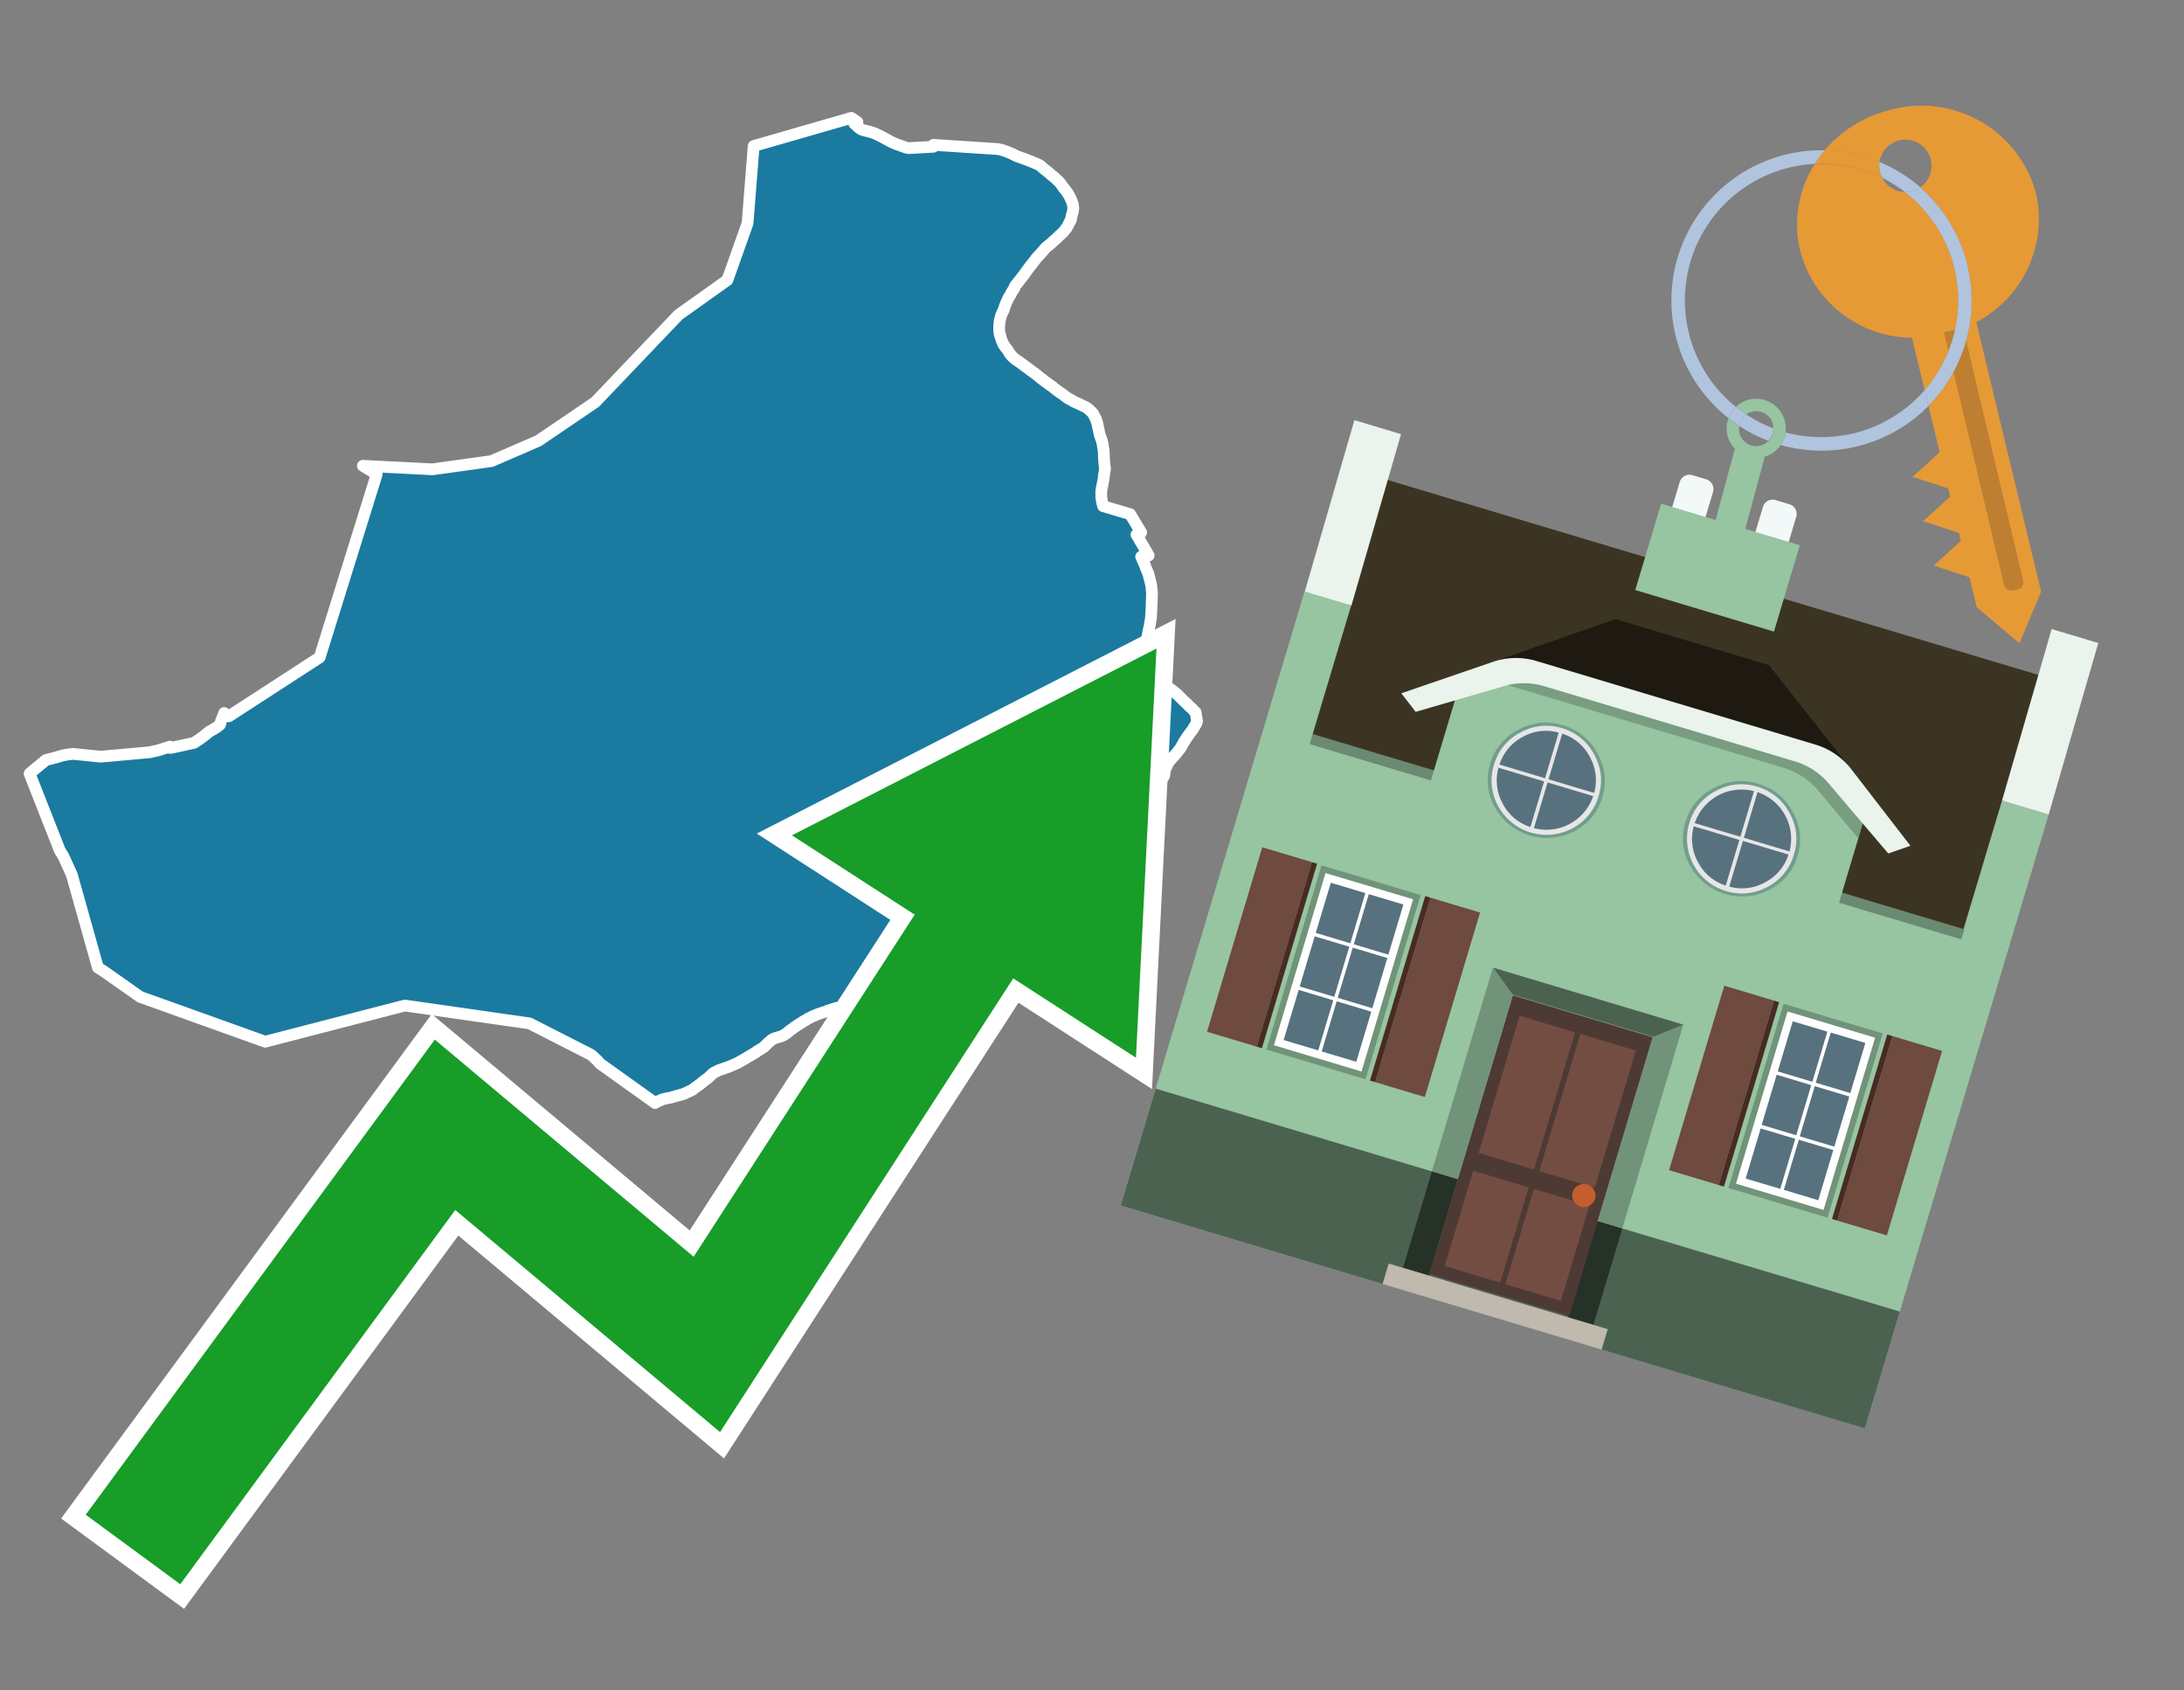 <svg id="Text" xmlns="http://www.w3.org/2000/svg" width="93.05" height="72" viewBox="0 0 93.05 72"><rect x="0" y="0" width="93.05" height="72" fill="#808080" stroke="none"/><polygon points="1.96,32.37 2.12,32.33 2.36,32.27 2.66,32.18 2.87,32.14 3.11,32.11 4.29,32.23 6.39,32.04 6.74,31.96 6.87,31.92 7.24,31.8 7.26,31.86 8.27,31.64 8.48,31.5 8.66,31.37 8.92,31.16 9.12,31.05 9.18,31.01 9.23,30.98 9.27,30.95 9.37,30.87 9.43,30.68 9.47,30.58 9.48,30.55 9.53,30.44 9.55,30.37 9.58,30.41 9.66,30.47 9.75,30.51 13.62,28 16.05,20.2 15.46,19.84 18.43,19.99 20.94,19.64 22.93,18.78 25.36,17.13 27.84,14.53 28.91,13.41 30.99,11.93 31.85,9.51 32.11,6.22 36.1,5.07 36.27,5.02 36.53,5.2 36.4,5.27 36.44,5.3 36.52,5.38 36.59,5.44 36.71,5.52 36.8,5.55 37.01,5.6 37.15,5.64 37.27,5.68 37.33,5.71 37.5,5.79 38,6.06 38.19,6.14 38.58,6.28 38.7,6.31 39.77,6.25 39.77,6.17 42.52,6.35 42.66,6.38 42.9,6.46 43.02,6.51 43.16,6.57 43.29,6.64 43.43,6.69 43.53,6.73 43.63,6.76 43.73,6.8 43.83,6.84 43.94,6.88 44.05,6.93 44.18,6.98 44.24,7.01 44.31,7.05 44.35,7.08 44.4,7.13 44.6,7.29 44.69,7.36 44.81,7.47 44.87,7.51 44.9,7.54 44.94,7.57 44.97,7.6 45.02,7.65 45.08,7.7 45.11,7.73 45.14,7.76 45.17,7.8 45.2,7.84 45.23,7.88 45.26,7.92 45.28,7.96 45.31,8 45.36,8.05 45.38,8.08 45.41,8.12 45.44,8.16 45.48,8.21 45.5,8.25 45.55,8.33 45.58,8.39 45.59,8.42 45.61,8.45 45.63,8.49 45.64,8.52 45.66,8.56 45.67,8.59 45.68,8.62 45.69,8.65 45.7,8.68 45.71,8.72 45.71,8.75 45.72,8.78 45.72,8.82 45.73,8.87 45.72,8.9 45.72,8.94 45.72,8.98 45.71,9.01 45.7,9.05 45.69,9.09 45.67,9.15 45.66,9.18 45.64,9.28 45.63,9.35 45.62,9.38 45.6,9.41 45.58,9.44 45.57,9.47 45.52,9.56 45.51,9.59 45.48,9.64 45.46,9.67 45.45,9.7 45.41,9.74 45.38,9.79 45.35,9.82 45.33,9.85 45.29,9.89 45.24,9.94 45.21,9.97 45.18,10 45.12,10.05 45.02,10.15 44.73,10.41 44.69,10.44 44.64,10.48 44.56,10.54 44.48,10.64 44.45,10.67 44.41,10.72 44.3,10.84 44.19,10.96 44.16,10.99 44.13,11.03 44.11,11.06 44.08,11.1 44.06,11.13 44.03,11.16 43.98,11.22 43.95,11.27 43.91,11.31 43.77,11.5 43.73,11.55 43.7,11.6 43.67,11.64 43.62,11.71 43.52,11.84 43.49,11.87 43.47,11.9 43.43,11.96 43.38,12.01 43.36,12.04 43.34,12.07 43.32,12.1 43.28,12.13 43.26,12.16 43.24,12.19 43.23,12.22 43.22,12.27 43.2,12.3 43.17,12.34 43.14,12.39 43.11,12.44 43.08,12.49 43.06,12.52 43.05,12.56 43.03,12.59 43,12.63 42.98,12.67 42.95,12.71 42.94,12.74 42.93,12.77 42.9,12.83 42.88,12.87 42.87,12.9 42.85,12.95 42.83,12.99 42.82,13.03 42.8,13.07 42.79,13.11 42.78,13.15 42.77,13.18 42.76,13.21 42.74,13.24 42.72,13.29 42.7,13.32 42.68,13.37 42.65,13.44 42.64,13.48 42.63,13.53 42.61,13.61 42.6,13.64 42.59,13.67 42.59,13.72 42.58,13.76 42.58,13.82 42.57,13.88 42.57,13.95 42.57,14.06 42.57,14.09 42.58,14.13 42.58,14.17 42.59,14.22 42.61,14.26 42.61,14.29 42.64,14.38 42.67,14.48 42.7,14.56 42.73,14.61 42.74,14.64 42.75,14.67 42.79,14.72 42.81,14.75 42.83,14.78 42.85,14.81 42.9,14.87 42.92,14.9 42.94,14.93 42.96,14.96 42.98,14.99 43,15.02 43.01,15.05 43.03,15.08 43.06,15.11 43.1,15.16 43.13,15.19 43.16,15.22 43.2,15.25 43.23,15.28 43.28,15.32 43.33,15.35 43.38,15.39 43.45,15.43 43.51,15.48 43.57,15.52 43.62,15.56 43.7,15.62 43.76,15.66 43.81,15.7 43.88,15.75 43.91,15.78 43.96,15.81 44,15.84 44.04,15.87 44.1,15.91 44.16,15.96 44.2,15.99 44.23,16.02 44.27,16.05 44.31,16.08 44.34,16.11 44.39,16.14 44.43,16.17 44.47,16.21 44.53,16.25 44.57,16.28 44.63,16.32 44.73,16.4 44.81,16.45 44.86,16.49 44.97,16.58 45.01,16.61 45.09,16.67 45.16,16.72 45.22,16.76 45.3,16.81 45.37,16.87 45.41,16.9 45.45,16.93 45.53,16.98 45.59,17.01 45.65,17.04 45.74,17.1 45.87,17.16 45.94,17.19 46.02,17.23 46.09,17.26 46.17,17.3 46.24,17.33 46.29,17.36 46.33,17.39 46.41,17.45 46.45,17.49 46.49,17.53 46.53,17.57 46.57,17.62 46.59,17.65 46.61,17.69 46.63,17.73 46.65,17.77 46.67,17.82 46.7,17.86 46.71,17.91 46.74,17.99 46.82,18.36 46.84,18.46 46.86,18.52 46.87,18.57 46.89,18.62 46.91,18.68 46.93,18.73 46.96,18.82 46.96,18.85 46.98,18.92 46.99,19.01 47,19.07 47.02,19.16 47.02,19.2 47.02,19.23 47.03,19.29 47.03,19.38 47.03,19.45 47.04,19.54 47.04,19.59 47.05,19.72 47.05,19.76 47.06,19.81 47.07,19.9 47.08,19.94 47.07,20.02 47.06,20.11 47.03,20.27 47.03,20.32 47.02,20.38 47.01,20.44 47,20.48 47,20.51 46.99,20.54 46.98,20.59 46.96,20.71 46.94,20.79 46.93,20.85 46.92,20.92 46.92,20.96 46.92,21.02 46.92,21.06 46.92,21.09 46.92,21.12 46.92,21.18 46.93,21.22 46.93,21.26 46.94,21.29 46.94,21.32 46.95,21.35 46.96,21.42 46.98,21.47 46.99,21.53 47,21.56 48.15,21.9 48.62,22.68 48.42,22.77 48.94,23.66 48.62,23.71 48.68,23.85 48.71,23.92 48.75,24 48.79,24.11 48.83,24.22 48.86,24.28 48.88,24.33 48.9,24.38 48.92,24.42 48.93,24.46 48.95,24.53 48.96,24.59 48.98,24.64 48.99,24.69 49,24.74 49.02,24.8 49.03,24.85 49.04,24.9 49.05,24.95 49.06,25.05 49.07,25.14 49.07,25.18 49.08,25.22 49.08,25.27 49.08,25.33 49.08,25.37 49.07,25.62 49.06,25.93 49.04,26.24 49.04,26.29 49.02,26.43 49,26.53 48.99,26.62 48.96,26.75 48.95,26.79 48.93,26.89 48.91,27 48.89,27.1 48.86,27.21 48.85,27.28 48.84,27.34 48.82,27.39 48.79,27.49 48.78,27.55 48.75,27.65 48.72,27.75 48.7,27.84 48.67,27.91 48.66,27.95 48.64,28.05 48.64,28.1 48.65,28.14 48.65,28.18 48.66,28.21 49.44,28.9 49.38,28.97 49.42,29.01 49.47,29.05 49.94,29.4 49.99,29.44 50.04,29.48 50.08,29.51 50.11,29.54 50.15,29.57 50.2,29.62 50.27,29.69 50.34,29.76 50.42,29.84 50.46,29.88 50.51,29.92 50.58,29.99 50.7,30.11 50.75,30.15 50.79,30.18 50.86,30.27 50.94,30.34 51,30.72 50.99,30.75 50.98,30.78 50.96,30.83 50.81,31.08 50.78,31.12 50.72,31.2 50.69,31.24 50.63,31.32 50.57,31.41 50.45,31.59 50.4,31.68 50.38,31.71 50.32,31.83 50.13,32.08 49.84,32.4 49.8,32.45 49.78,32.48 49.76,32.52 49.73,32.58 49.69,32.67 49.65,32.76 49.63,32.81 49.62,32.87 49.62,32.92 49.61,32.98 49.6,33.04 49.58,33.07 49.56,33.1 49.55,33.13 49.51,33.17 49.46,33.23 49.44,33.26 49.38,33.32 49.34,33.38 49.31,33.41 49.28,33.44 49.21,33.5 49.16,33.54 49.08,33.62 49,33.69 48.95,33.72 48.9,33.75 48.83,33.79 48.78,33.82 48.71,33.85 48.66,33.88 48.58,33.91 48.44,33.94 48.11,33.97 47.71,34 47.29,34.03 47.03,34.06 46.86,34.09 46.58,34.12 46.45,34.15 46.33,34.19 46.26,34.22 46.19,34.26 46.17,34.29 46.12,34.34 46.07,34.38 46.05,34.41 46.01,34.46 45.96,34.5 45.9,34.55 45.86,34.58 45.78,34.63 45.71,34.66 45.63,34.7 45.54,34.73 45.41,34.76 45.24,34.79 45.15,34.82 45.06,34.85 44.95,34.88 44.82,34.91 44.74,34.94 44.64,34.97 44.46,35 44.37,35.03 44.02,35.06 43.73,35.09 43.19,35.12 42.62,35.15 42.43,35.18 42.22,35.21 42.08,35.24 41.97,35.27 41.86,35.3 41.81,35.33 41.75,35.37 41.67,35.41 41.57,35.46 41.5,35.51 41.44,35.55 41.39,35.58 41.33,35.62 41.28,35.65 41.23,35.68 41.17,35.72 41.09,35.77 41.04,35.81 40.98,35.85 40.92,35.88 40.86,35.91 40.81,35.94 40.78,35.97 40.74,36 40.67,36.08 40.63,36.13 40.61,36.16 40.59,36.19 40.53,36.26 40.48,36.33 40.44,36.38 40.39,36.43 40.32,36.51 40.28,36.55 40.24,36.6 40.19,36.65 40.15,36.69 40.11,36.74 40.08,36.78 40.05,36.82 40.02,36.85 39.99,36.9 39.97,36.94 39.95,36.99 39.92,37.05 39.9,37.1 39.89,37.14 39.87,37.18 39.85,37.23 39.83,37.29 39.81,37.35 39.79,37.39 39.76,37.47 39.75,37.5 39.74,37.53 39.73,37.56 39.7,37.62 39.69,37.65 39.66,37.71 39.64,37.77 39.61,37.83 39.58,37.89 39.54,37.92 39.49,37.95 39.44,37.98 39.39,38.02 39.36,38.06 39.32,38.11 39.3,38.14 39.29,38.17 39.26,38.22 39.24,38.25 39.23,38.28 39.22,38.31 39.2,38.34 39.18,38.37 39.15,38.42 39.11,38.47 39.1,38.5 39.08,38.53 39.06,38.56 39.05,38.59 39.03,38.62 39.01,38.67 39,38.71 38.99,38.74 38.98,38.78 38.98,38.83 38.97,38.87 38.96,38.9 38.96,38.96 38.95,39.02 38.95,39.06 38.95,39.09 38.94,39.12 38.94,39.15 38.94,39.19 38.94,39.31 38.94,39.39 38.94,39.47 38.94,39.51 38.94,39.6 38.94,39.65 38.94,39.73 38.93,39.77 38.92,39.85 38.91,39.89 38.91,39.93 38.9,39.96 38.9,39.99 38.88,40.1 38.86,40.22 38.83,40.34 38.82,40.39 38.81,40.43 38.79,40.49 38.78,40.52 38.77,40.55 38.76,40.58 38.75,40.61 38.73,40.64 38.7,40.69 38.68,40.72 38.66,40.75 38.62,40.8 38.61,40.83 38.59,40.86 38.56,40.91 38.55,40.94 38.53,40.97 38.52,41 38.51,41.03 38.5,41.06 38.49,41.09 38.48,41.12 38.46,41.18 38.43,41.24 38.41,41.3 38.39,41.33 38.38,41.36 38.35,41.42 38.33,41.45 38.3,41.5 38.29,41.53 38.27,41.56 38.25,41.59 38.24,41.62 38.2,41.67 38.16,41.72 38.12,41.77 38.08,41.82 37.98,41.89 37.94,41.93 37.89,41.96 37.84,42.01 37.78,42.06 37.74,42.1 37.67,42.17 37.63,42.21 37.57,42.25 37.52,42.28 37.47,42.32 37.41,42.36 37.36,42.39 37.33,42.42 37.22,42.5 37.13,42.57 37.06,42.6 36.99,42.63 36.81,42.68 36.67,42.72 36.56,42.75 36.41,42.8 36.18,42.87 36,42.9 35.64,42.93 35.47,42.98 35.37,43.02 35.25,43.05 35.17,43.09 35.07,43.12 34.96,43.16 34.86,43.19 34.79,43.22 34.7,43.26 34.62,43.29 34.55,43.33 34.48,43.36 34.4,43.4 34.32,43.46 34.23,43.5 34.15,43.56 34.05,43.62 33.97,43.67 33.92,43.71 33.85,43.75 33.75,43.83 33.67,43.88 33.61,43.93 33.55,43.98 33.5,44.02 33.45,44.05 33.39,44.09 33.29,44.14 33.15,44.18 32.99,44.23 32.89,44.28 32.85,44.31 32.82,44.34 32.75,44.4 32.71,44.43 32.68,44.46 32.64,44.51 32.59,44.55 32.56,44.58 32.53,44.61 32.45,44.66 32.37,44.71 32.3,44.75 32.25,44.78 32.19,44.83 32.12,44.87 31.97,44.96 31.88,45.01 31.77,45.08 31.68,45.13 31.52,45.22 31.44,45.27 31.28,45.34 31.14,45.4 31.02,45.45 30.89,45.49 30.82,45.52 30.67,45.57 30.59,45.6 30.54,45.63 30.47,45.66 30.4,45.7 30.36,45.73 30.31,45.78 30.27,45.82 30.2,45.88 30.16,45.92 30.12,45.95 30.06,45.99 29.97,46.06 29.92,46.1 29.88,46.13 29.84,46.17 29.78,46.21 29.7,46.27 29.6,46.34 29.54,46.39 29.46,46.44 29.38,46.48 29.31,46.51 29.24,46.54 29.18,46.57 29.11,46.6 29.01,46.63 28.85,46.67 28.72,46.71 28.58,46.75 28.41,46.78 28.24,46.82 28.15,46.86 28.03,46.91 27.95,46.95 27.91,46.98 25.56,45.3 25.47,45.19 25.31,45.04 25.19,44.93 22.56,43.59 17.25,42.83 11.3,44.37 5.97,42.46 4.45,41.39 4.17,41.21 3.06,37.26 2.7,36.47 2.55,36.23 1.26,32.95 1.39,32.84 " fill="#1b7aa0" stroke="#fff" stroke-linejoin="round" stroke-width="0.5"/><polygon points="49.272 27.624 33.741 35.58 38.97 38.959 29.553 53.529 18.525 44.281 3.652 64.518 7.681 67.479 19.396 51.538 30.678 60.999 43.169 41.673 48.398 45.053 49.272 27.624" fill="none" stroke="#fff" stroke-miterlimit="10" stroke-width="1.5"/><polygon points="49.272 27.624 33.741 35.58 38.97 38.959 29.553 53.529 18.525 44.281 3.652 64.518 7.681 67.479 19.396 51.538 30.678 60.999 43.169 41.673 48.398 45.053 49.272 27.624" fill="#179d28"/><path d="M80.19,7.577a1.16,1.16,0,0,1-.094-.251,1.114,1.114,0,0,1-.018-.429A6.367,6.367,0,0,0,77.743,6.4a5.269,5.269,0,0,0-.423.577c.1,0,.192-.007.288-.007A5.794,5.794,0,0,1,80.19,7.577Z" fill="#e69a35"/><path d="M77.608,6.4A6.394,6.394,0,0,0,73.64,17.81a1.26,1.26,0,0,1,.317-.48A5.821,5.821,0,0,1,77.32,6.981a5.269,5.269,0,0,1,.423-.577Z" fill="#b0c4de"/><path d="M84.2,13.72a4.962,4.962,0,0,0,2.545-5.48,5.047,5.047,0,0,0-6.179-3.566A5.322,5.322,0,0,0,77.743,6.4a6.367,6.367,0,0,1,2.335.493,1.114,1.114,0,1,1,1.736,1.084,6.392,6.392,0,0,1,.347,9.3l.479,1.985-.438.4-.716.648.92.3.6.2.082.341-.438.4-.716.648.92.3.605.2.082.341-.438.4-.716.649.92.3.605.2.307,1.274,1.821,1.534.921-2.2Z" fill="#e69a35"/><path d="M81.154,8.179a1.115,1.115,0,0,1-.964-.6,5.794,5.794,0,0,0-2.582-.6c-.1,0-.192,0-.288.007a4.783,4.783,0,0,0-.625,3.685,4.962,4.962,0,0,0,4.765,3.715L82,16.617a5.82,5.82,0,0,0-.846-8.438Z" fill="#e69a35"/><path d="M74.1,18.142a6.386,6.386,0,0,0,1.232.63.73.73,0,0,0,.224-.527h0a5.783,5.783,0,0,1-1.159-.593A.733.733,0,0,0,74.1,18.142Z" fill="#b0c4de"/><path d="M74.4,17.652q-.228-.152-.44-.322a1.26,1.26,0,0,0-.317.48c.148.117.3.228.46.332A.733.733,0,0,1,74.4,17.652Z" fill="#b0c4de"/><path d="M74.824,16.984a1.257,1.257,0,0,0-.867.346c.141.114.288.222.44.322a.731.731,0,0,1,1.159.593h0a.732.732,0,1,1-1.463,0,.7.7,0,0,1,.007-.1c-.158-.1-.312-.215-.46-.332a1.258,1.258,0,0,0,.273,1.3l-.979,3.635,1.275.341.98-3.639a1.266,1.266,0,0,0,.681-.5,1.249,1.249,0,0,0,.2-.538,1.328,1.328,0,0,0,.012-.168A1.262,1.262,0,0,0,74.824,16.984Z" fill="#97c4a1"/><path d="M85.974,25.1l-.226.053a.3.3,0,0,1-.362-.223l-2.56-10.777.81-.193L86.2,24.736A.3.3,0,0,1,85.974,25.1Z" fill="#bf7f32"/><path d="M80.1,7.326a1.16,1.16,0,0,0,.094.251,5.833,5.833,0,0,1,.964.6,1.137,1.137,0,0,0,.287-.031,1.108,1.108,0,0,0,.373-.167A6.371,6.371,0,0,0,80.078,6.9,1.114,1.114,0,0,0,80.1,7.326Z" fill="#b0c4de"/><path d="M77.608,18.618a5.836,5.836,0,0,1-1.534-.2,1.24,1.24,0,0,1-.2.537,6.4,6.4,0,0,0,6.291-1.666L82,16.617A5.807,5.807,0,0,1,77.608,18.618Z" fill="#b0c4de"/><path d="M81.814,7.981a1.108,1.108,0,0,1-.373.167,1.137,1.137,0,0,1-.287.031A5.82,5.82,0,0,1,82,16.617l.161.667a6.392,6.392,0,0,0-.347-9.3Z" fill="#b0c4de"/><polygon points="83.79 39.753 55.78 31.364 58.988 20.404 86.964 28.783 83.79 39.753 83.79 39.753" fill="#3c3422" fill-rule="evenodd"/><polygon points="81.705 53.32 87.284 34.692 85.297 34.097 83.656 39.575 55.926 31.269 57.567 25.791 55.579 25.196 47.746 51.348 79.451 60.844 81.705 53.32" fill="#97c4a1" fill-rule="evenodd"/><rect x="69.522" y="21.148" width="0.444" height="28.983" transform="translate(15.592 92.226) rotate(-73.326)" opacity="0.3"/><polygon points="87.284 34.692 85.297 34.097 87.411 26.793 89.398 27.388 87.284 34.692 87.284 34.692" fill="#eaf3ec" fill-rule="evenodd"/><polygon points="57.578 25.794 55.591 25.199 57.705 17.896 59.692 18.491 57.578 25.794 57.578 25.794" fill="#eaf3ec" fill-rule="evenodd"/><polygon points="79.451 60.844 80.943 55.865 49.238 46.369 47.747 51.348 79.451 60.844 79.451 60.844" fill="#4c6251" fill-rule="evenodd"/><path d="M71.566,20.528l-.522,1.743,1.418.425.523-1.744a.432.432,0,0,0-.289-.536l-.593-.177A.431.431,0,0,0,71.566,20.528Z" fill="#f3f9f8" fill-rule="evenodd"/><path d="M75.111,21.589l-.522,1.743,1.418.425.522-1.743a.43.43,0,0,0-.289-.536l-.593-.178A.43.43,0,0,0,75.111,21.589Z" fill="#f3f9f8" fill-rule="evenodd"/><polygon points="75.368 28.329 68.829 26.37 63.807 28.121 78.733 32.591 75.368 28.329" fill="#1e1a11"/><polygon points="78.248 32.422 64.442 28.287 62.236 28.998 60.064 36.247 77.453 41.455 79.651 34.116 78.248 32.422" fill="#97c4a1"/><path d="M77.74,32.516S65.088,28.725,65,28.7l-.938.43,11.892,3.562a3.175,3.175,0,0,1,1.532,1l1.685,2.02.327-1.09Z" fill-rule="evenodd" opacity="0.2"/><path d="M77.35,31.716,65.458,28.154a3.041,3.041,0,0,0-1.854.037l-3.9,1.339.611.79,3.626-1.054a3.045,3.045,0,0,1,1.855-.037l10.673,3.2A3.028,3.028,0,0,1,78,33.477l2.45,2.874.945-.325-2.518-3.26A3.036,3.036,0,0,0,77.35,31.716Z" fill="#eaf3ec"/><polygon points="76.683 23.223 70.773 21.453 69.671 25.132 75.581 26.902 76.683 23.223 76.683 23.223" fill="#97c4a1" fill-rule="evenodd"/><g id="Symbol_9_0_Layer2_0_MEMBER_8_MEMBER_21_MEMBER_0_FILL" data-name="Symbol 9 0 Layer2 0 MEMBER 8 MEMBER 21 MEMBER 0 FILL"><path d="M66.584,30.892a2.39,2.39,0,0,0-1.891.189,2.317,2.317,0,0,0-1.2,1.448A2.345,2.345,0,0,0,63.7,34.4a2.528,2.528,0,0,0,3.367,1.008,2.339,2.339,0,0,0,1.2-1.447,2.313,2.313,0,0,0-.208-1.87A2.394,2.394,0,0,0,66.584,30.892Z" fill="#729d8c"/></g><g id="Symbol_9_0_Layer2_0_MEMBER_8_MEMBER_21_MEMBER_1_FILL" data-name="Symbol 9 0 Layer2 0 MEMBER 8 MEMBER 21 MEMBER 1 FILL"><path d="M66.547,31.016a2.241,2.241,0,0,0-1.769.185,2.213,2.213,0,0,0-1.127,1.376,2.239,2.239,0,0,0,.185,1.768,2.341,2.341,0,0,0,3.145.942,2.234,2.234,0,0,0,1.126-1.376,2.207,2.207,0,0,0-.185-1.768A2.237,2.237,0,0,0,66.547,31.016Z" fill="#e6e6e6"/></g><g id="Symbol_9_0_Layer2_0_MEMBER_8_MEMBER_21_MEMBER_2_MEMBER_0_FILL" data-name="Symbol 9 0 Layer2 0 MEMBER 8 MEMBER 21 MEMBER 2 MEMBER 0 FILL"><path d="M65.787,33.284,63.843,32.7a2.036,2.036,0,0,0,.186,1.539,2.015,2.015,0,0,0,1.175.986Z" fill="#58717f"/></g><g id="Symbol_9_0_Layer2_0_MEMBER_8_MEMBER_21_MEMBER_2_MEMBER_1_FILL" data-name="Symbol 9 0 Layer2 0 MEMBER 8 MEMBER 21 MEMBER 2 MEMBER 1 FILL"><path d="M65.827,33.148l.582-1.944a2.01,2.01,0,0,0-1.523.178,2.037,2.037,0,0,0-1,1.183Z" fill="#58717f"/></g><g id="Symbol_9_0_Layer2_0_MEMBER_8_MEMBER_21_MEMBER_2_MEMBER_2_FILL" data-name="Symbol 9 0 Layer2 0 MEMBER 8 MEMBER 21 MEMBER 2 MEMBER 2 FILL"><path d="M67.878,33.91l-1.943-.582-.582,1.944a2.1,2.1,0,0,0,2.525-1.362Z" fill="#58717f"/></g><g id="Symbol_9_0_Layer2_0_MEMBER_8_MEMBER_21_MEMBER_2_MEMBER_3_FILL" data-name="Symbol 9 0 Layer2 0 MEMBER 8 MEMBER 21 MEMBER 2 MEMBER 3 FILL"><path d="M66.558,31.249l-.582,1.943,1.943.582a2.031,2.031,0,0,0-.186-1.539A2.009,2.009,0,0,0,66.558,31.249Z" fill="#58717f"/></g><g id="Symbol_9_0_Layer2_0_MEMBER_8_MEMBER_21_MEMBER_0_FILL-2" data-name="Symbol 9 0 Layer2 0 MEMBER 8 MEMBER 21 MEMBER 0 FILL"><path d="M74.9,33.384a2.4,2.4,0,0,0-1.891.189,2.316,2.316,0,0,0-1.2,1.448,2.341,2.341,0,0,0,.209,1.87A2.527,2.527,0,0,0,75.387,37.9a2.345,2.345,0,0,0,1.2-1.447,2.314,2.314,0,0,0-.209-1.87A2.389,2.389,0,0,0,74.9,33.384Z" fill="#729d8c"/></g><g id="Symbol_9_0_Layer2_0_MEMBER_8_MEMBER_21_MEMBER_1_FILL-2" data-name="Symbol 9 0 Layer2 0 MEMBER 8 MEMBER 21 MEMBER 1 FILL"><path d="M74.867,33.508a2.239,2.239,0,0,0-1.768.185,2.21,2.21,0,0,0-1.127,1.376,2.316,2.316,0,0,0,1.564,2.883,2.261,2.261,0,0,0,1.765-.173A2.237,2.237,0,0,0,76.428,36.4a2.209,2.209,0,0,0-.185-1.769A2.239,2.239,0,0,0,74.867,33.508Z" fill="#e6e6e6"/></g><g id="Symbol_9_0_Layer2_0_MEMBER_8_MEMBER_21_MEMBER_2_MEMBER_0_FILL-2" data-name="Symbol 9 0 Layer2 0 MEMBER 8 MEMBER 21 MEMBER 2 MEMBER 0 FILL"><path d="M74.107,35.776l-1.943-.582a2.031,2.031,0,0,0,.186,1.539,2.009,2.009,0,0,0,1.175.986Z" fill="#58717f"/></g><g id="Symbol_9_0_Layer2_0_MEMBER_8_MEMBER_21_MEMBER_2_MEMBER_1_FILL-2" data-name="Symbol 9 0 Layer2 0 MEMBER 8 MEMBER 21 MEMBER 2 MEMBER 1 FILL"><path d="M74.148,35.64,74.73,33.7a2.1,2.1,0,0,0-2.525,1.362Z" fill="#58717f"/></g><g id="Symbol_9_0_Layer2_0_MEMBER_8_MEMBER_21_MEMBER_2_MEMBER_2_FILL-2" data-name="Symbol 9 0 Layer2 0 MEMBER 8 MEMBER 21 MEMBER 2 MEMBER 2 FILL"><path d="M76.2,36.4l-1.943-.582-.582,1.944a2.015,2.015,0,0,0,1.523-.178A2.036,2.036,0,0,0,76.2,36.4Z" fill="#58717f"/></g><g id="Symbol_9_0_Layer2_0_MEMBER_8_MEMBER_21_MEMBER_2_MEMBER_3_FILL-2" data-name="Symbol 9 0 Layer2 0 MEMBER 8 MEMBER 21 MEMBER 2 MEMBER 3 FILL"><path d="M74.879,33.741,74.3,35.684l1.943.582a2.1,2.1,0,0,0-1.361-2.525Z" fill="#58717f"/></g><polygon points="51.426 43.946 53.542 44.58 55.896 36.723 53.78 36.089 51.426 43.946 51.426 43.946" fill="#6e4a3f" fill-rule="evenodd"/><polygon points="53.542 44.58 53.764 44.647 56.117 36.789 55.896 36.723 53.542 44.58 53.542 44.58" fill="#482b22" fill-rule="evenodd"/><polygon points="60.706 46.726 58.59 46.092 60.943 38.235 63.059 38.868 60.706 46.726 60.706 46.726" fill="#6e4a3f" fill-rule="evenodd"/><polygon points="58.59 46.092 58.368 46.026 60.722 38.168 60.943 38.235 58.59 46.092 58.59 46.092" fill="#482b22" fill-rule="evenodd"/><rect x="53.146" y="39.209" width="8.19" height="4.408" transform="translate(1.145 84.365) rotate(-73.326)" fill="#719379"/><polygon points="60.205 38.304 56.474 37.187 54.277 44.522 58.008 45.639 60.205 38.304 60.205 38.304" fill="#fff" fill-rule="evenodd"/><path d="M59.792,38.527l-.64,2.136-1.474-.442.639-2.135,1.475.441Zm-1.621-.485-.64,2.136-1.474-.442L56.7,37.6l1.474.442Zm-2.158,1.84,1.475.441-.64,2.136-1.474-.441.639-2.136Zm-.683,2.282,1.474.441-.639,2.136L54.69,44.3l.64-2.135Zm.981,2.621.639-2.136,1.475.442-.64,2.135-1.474-.441Zm2.158-1.84L56.994,42.5l.64-2.136,1.474.442-.639,2.136Z" fill="#58717f" fill-rule="evenodd"/><polygon points="80.39 52.621 78.274 51.988 80.628 44.13 82.743 44.764 80.39 52.621 80.39 52.621" fill="#6e4a3f" fill-rule="evenodd"/><polygon points="78.274 51.988 78.053 51.921 80.406 44.064 80.628 44.13 78.274 51.988 78.274 51.988" fill="#482b22" fill-rule="evenodd"/><polygon points="71.111 49.842 73.227 50.476 75.58 42.619 73.464 41.985 71.111 49.842 71.111 49.842" fill="#6e4a3f" fill-rule="evenodd"/><polygon points="73.227 50.476 73.448 50.542 75.802 42.685 75.58 42.619 73.227 50.476 73.227 50.476" fill="#482b22" fill-rule="evenodd"/><rect x="72.83" y="45.105" width="8.19" height="4.408" transform="translate(9.534 107.426) rotate(-73.326)" fill="#719379"/><polygon points="76.159 43.083 79.889 44.2 77.692 51.535 73.962 50.418 76.159 43.083 76.159 43.083" fill="#fff" fill-rule="evenodd"/><path d="M76.381,43.5l1.475.442-.64,2.135-1.475-.441.64-2.136ZM78,43.981l1.474.442-.64,2.136-1.474-.442L78,43.981Zm.791,2.724-.64,2.135L76.679,48.4l.64-2.136,1.474.442Zm-.684,2.282-.639,2.135L76,50.68l.64-2.135,1.474.442Zm-2.26,1.65L74.375,50.2l.639-2.135,1.475.441-.64,2.136Zm-.791-2.724.64-2.135,1.474.441-.639,2.136-1.475-.442Z" fill="#58717f" fill-rule="evenodd"/><polygon points="67.888 56.431 69.118 52.323 68.019 51.994 66.789 56.102 67.888 56.431 67.888 56.431" fill="#263128" fill-rule="evenodd"/><polygon points="60.877 54.331 62.108 50.223 61.007 49.894 59.776 54.002 60.877 54.331 60.877 54.331" fill="#263128" fill-rule="evenodd"/><g id="Symbol_9_0_Layer2_0_MEMBER_8_MEMBER_12_MEMBER_0_FILL" data-name="Symbol 9 0 Layer2 0 MEMBER 8 MEMBER 12 MEMBER 0 FILL"><path d="M70.418,44.178l-5.965-1.786L60.9,54.27l5.964,1.786Z" fill="#4e3a34"/></g><g id="Symbol_9_0_Layer2_0_MEMBER_8_MEMBER_12_MEMBER_1_MEMBER_0_FILL" data-name="Symbol 9 0 Layer2 0 MEMBER 8 MEMBER 12 MEMBER 1 MEMBER 0 FILL"><path d="M65.358,49.815l1.75-5.843-2.363-.708L63,49.107Z" fill="#744d42"/></g><g id="Symbol_9_0_Layer2_0_MEMBER_8_MEMBER_12_MEMBER_1_MEMBER_1_FILL" data-name="Symbol 9 0 Layer2 0 MEMBER 8 MEMBER 12 MEMBER 1 MEMBER 1 FILL"><path d="M67.331,44.039l-1.75,5.842,2.364.708,1.75-5.842Z" fill="#744d42"/></g><g id="Symbol_9_0_Layer2_0_MEMBER_8_MEMBER_12_MEMBER_2_MEMBER_0_FILL" data-name="Symbol 9 0 Layer2 0 MEMBER 8 MEMBER 12 MEMBER 2 MEMBER 0 FILL"><path d="M63.915,54.633l1.215-4.058-2.363-.707-1.215,4.057Z" fill="#744d42"/></g><g id="Symbol_9_0_Layer2_0_MEMBER_8_MEMBER_12_MEMBER_2_MEMBER_1_FILL" data-name="Symbol 9 0 Layer2 0 MEMBER 8 MEMBER 12 MEMBER 2 MEMBER 1 FILL"><path d="M66.5,55.407l1.215-4.057-2.363-.708L64.138,54.7Z" fill="#744d42"/></g><g id="Symbol_9_0_Layer2_0_MEMBER_8_MEMBER_13_FILL" data-name="Symbol 9 0 Layer2 0 MEMBER 8 MEMBER 13 FILL"><path d="M67.959,51.058a.439.439,0,0,0-.045-.367.487.487,0,0,0-.669-.2.445.445,0,0,0-.239.282.457.457,0,0,0,.041.378.481.481,0,0,0,.293.242.459.459,0,0,0,.377-.042A.453.453,0,0,0,67.959,51.058Z" fill="#c35e2d"/></g><g id="Symbol_9_0_Layer2_0_MEMBER_8_MEMBER_14_FILL" data-name="Symbol 9 0 Layer2 0 MEMBER 8 MEMBER 14 FILL"><path d="M64.557,42.047l-.951-.833-2.6,8.68,1.1.329Z" fill="#719379"/></g><g id="Symbol_9_0_Layer2_0_MEMBER_8_MEMBER_15_FILL" data-name="Symbol 9 0 Layer2 0 MEMBER 8 MEMBER 15 FILL"><path d="M71.718,43.643l-1.2.19L68.072,52.01l1.046.313Z" fill="#719379"/></g><g id="Symbol_9_0_Layer2_0_MEMBER_8_MEMBER_16_FILL" data-name="Symbol 9 0 Layer2 0 MEMBER 8 MEMBER 16 FILL"><path d="M63.627,41.22l.836,1.156,5.961,1.786,1.294-.519Z" fill="#4c6251"/></g><polygon points="58.905 54.69 59.166 53.819 68.498 56.614 68.237 57.485 58.905 54.69 58.905 54.69" fill="#c0b9ad" fill-rule="evenodd"/></svg>
